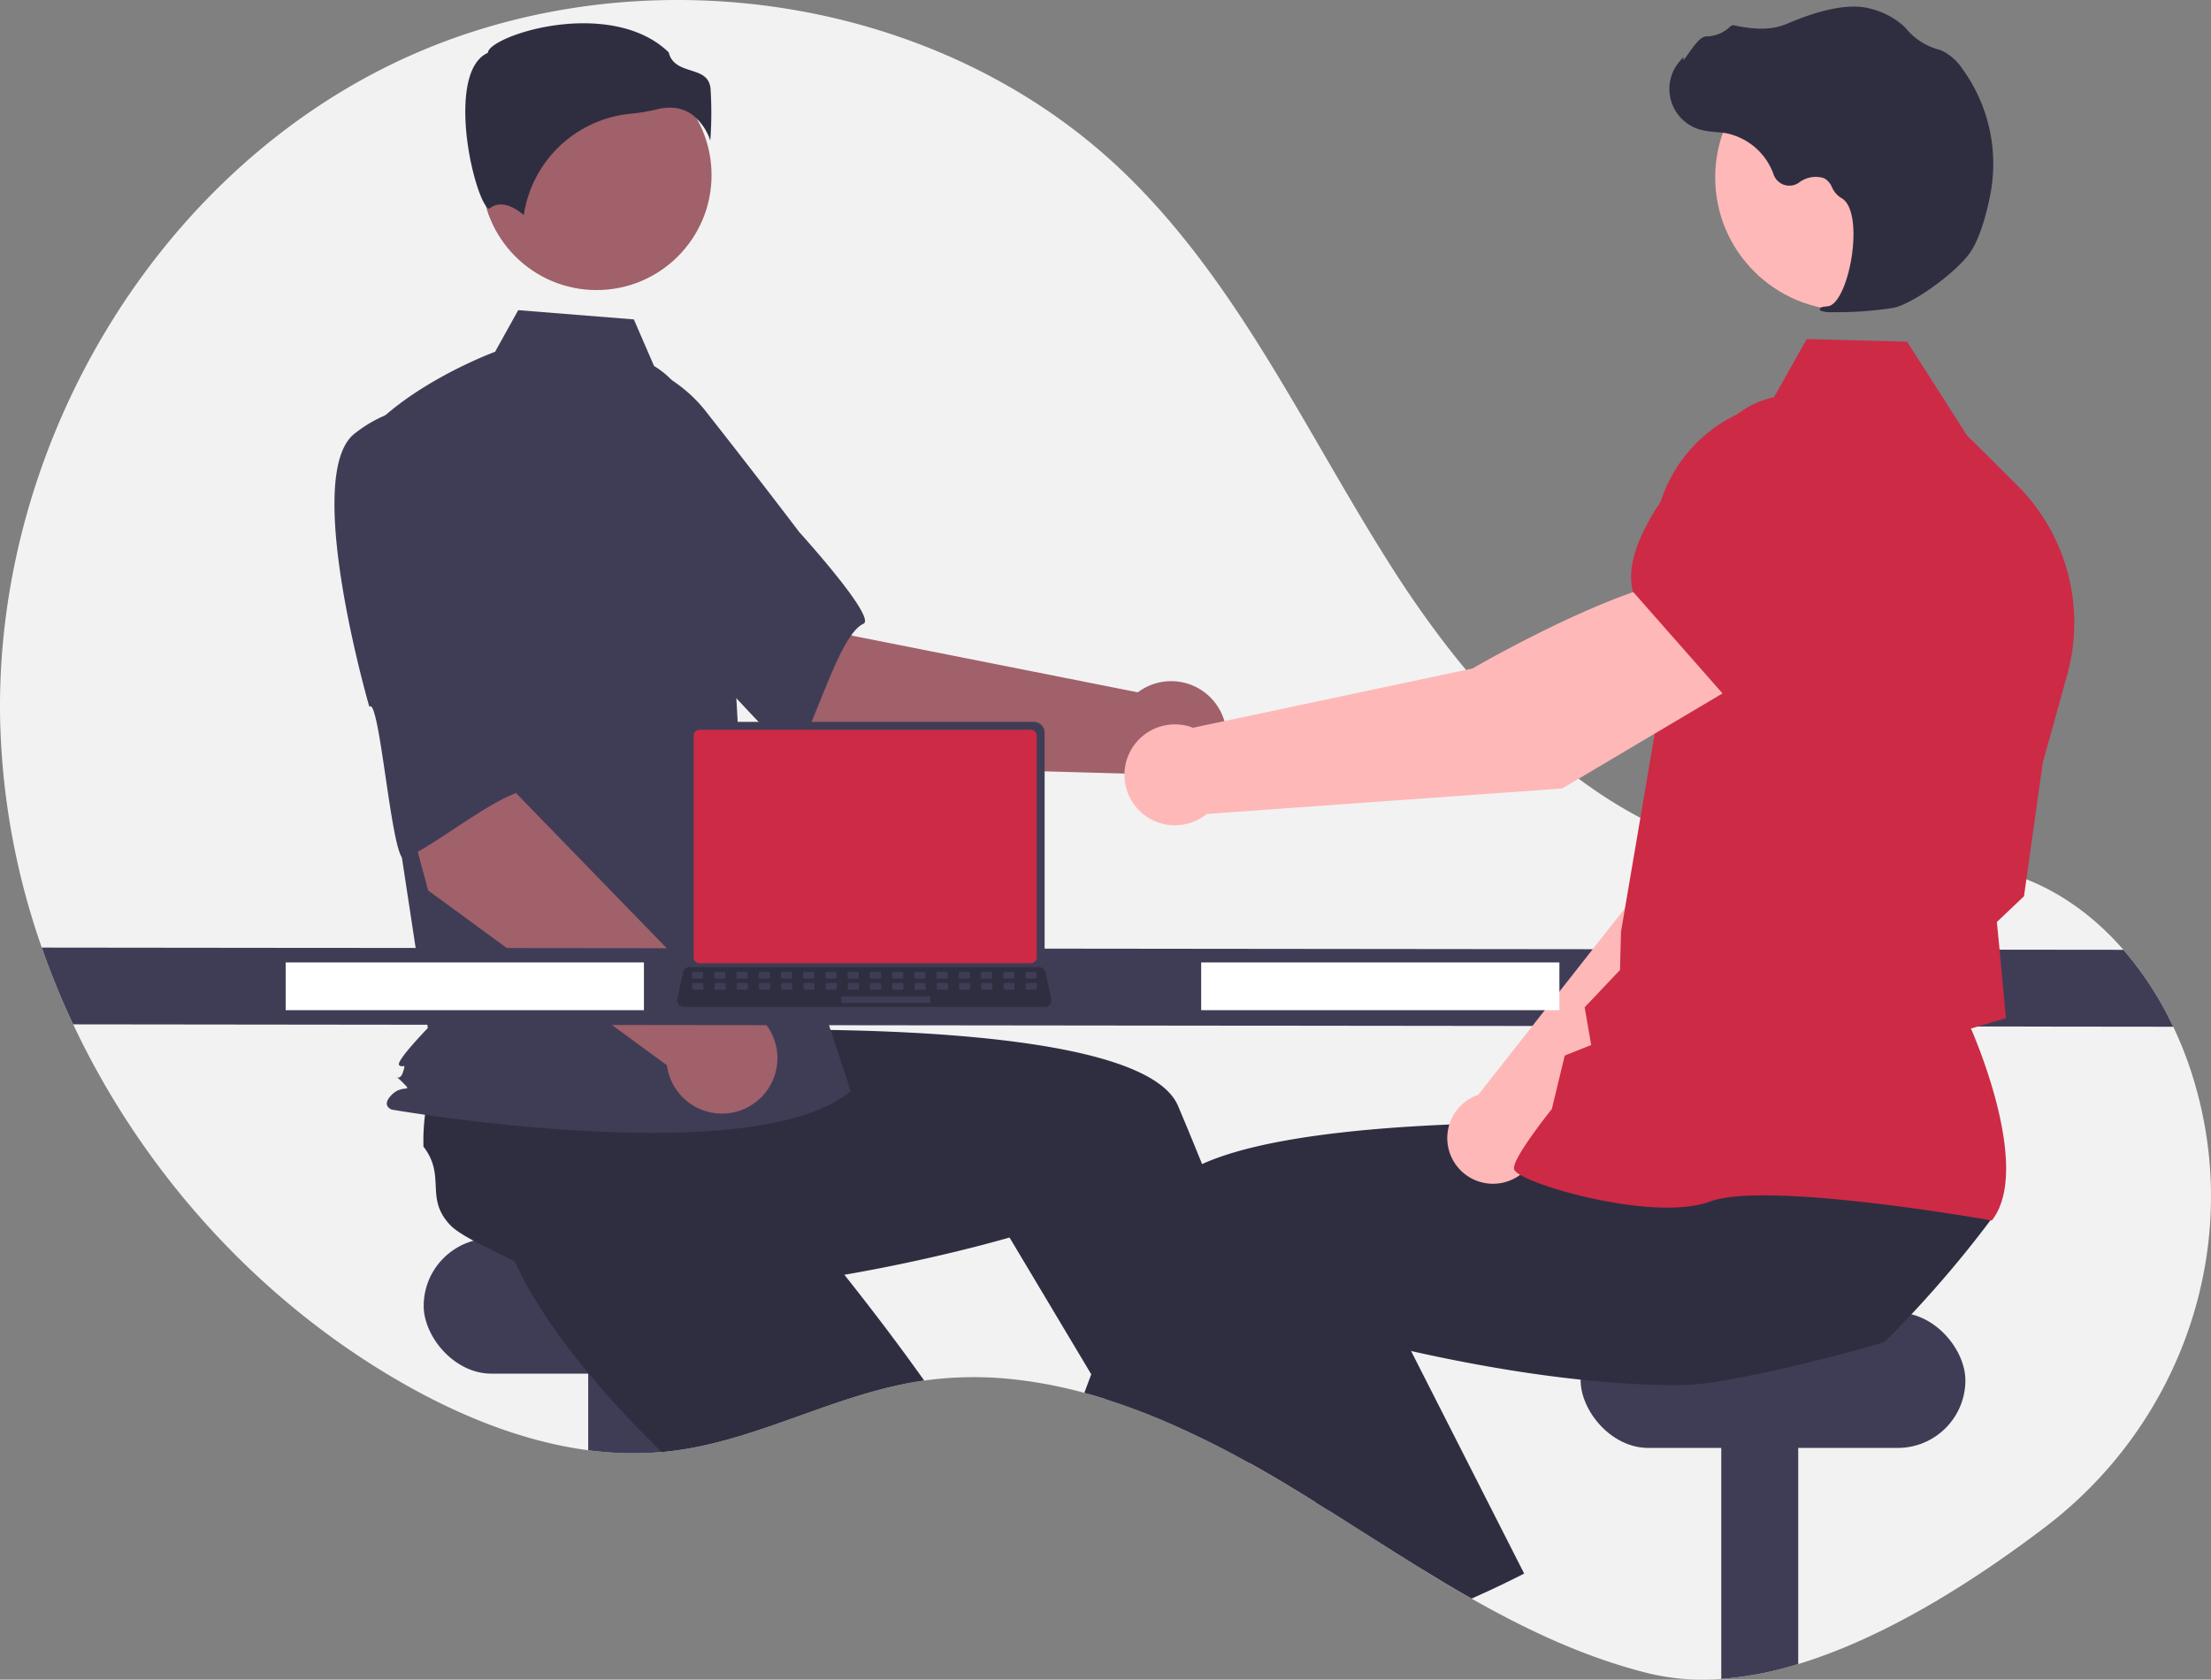 <?xml version="1.0" encoding="utf-8"?>
<svg xmlns="http://www.w3.org/2000/svg" data-name="Layer 1" height="633.11" viewBox="0 0 833.222 633.11" width="833.222">
  <rect x="0" y="0" width="833.222" height="633.11" fill="#808080" stroke="none"/>
  <path d="M954.314,708.907c-27.3,20.79-60.56,41.85-93.26,51.78a132.151,132.151,0,0,1-29,5.61,87.682,87.682,0,0,1-27.45-2.13c-23.6-5.87-45.49-16.15-66.67-28.16-6.92-3.93-13.76-8.04-20.56-12.24-11.1-6.86-22.09-13.96-33.11-20.89-1.65-1.05-3.29-2.08-4.94-3.1h-.01q-3.99-2.505-8-4.94c-.47-.29-.94-.57-1.42-.86q-7.575-4.59-15.41-8.97c-.64-.35-1.28-.71-1.92-1.06a337.758,337.758,0,0,0-31.12-15.23c-6.98-2.94-14.05-5.59-21.19-7.85h-.01c-2.73-.86-5.47-1.67-8.22-2.41a172.032,172.032,0,0,0-25.14-4.92,137.461,137.461,0,0,0-35.21.28c-.79.11-1.57.22-2.36.35-31.6,5.06-60.44,22.12-92.18,26.14-1.03.13-2.05.25-3.08.34-.44.04-.88.09-1.32.12a126.185,126.185,0,0,1-27.68-.68c-25.63-3.38-50.59-13.87-73.06-27.09-52.53-30.91-95.13-78.42-121.03-133.44a297.454,297.454,0,0,1-11.83-28.93,278.47,278.47,0,0,1-15.67-84.85c-2.43-100.36,54.6-201.05,144.14-246.44,89.55-45.39,207.35-30.38,279.57,39.35,43.81,42.3,69.16,99.62,102.13,150.83,32.97,51.2,79.83,100.11,140.27,107.57,30.79,3.8,63.01-3.55,92.52,6.01,16.34,5.3,30.28,15.44,41.51,28.36a127.185,127.185,0,0,1,18.78,29,141.927,141.927,0,0,1,8.73,23.54c.41,1.49.79,2.98,1.16,4.47C1026.974,608.507,1003.484,671.447,954.314,708.907Z" fill="#f2f2f2" transform="translate(-183.389 -133.445)"/>
  <rect fill="#3f3d56" height="51" rx="25.5" width="145" x="159.665" y="466.772"/>
  <path d="M434.054,638.217v42.43a125.553,125.553,0,0,1-29-.56v-41.87Z" fill="#3f3d56" transform="translate(-183.389 -133.445)"/>
  <path d="M531.674,653.817c-.79.11-1.57.22-2.36.35-31.6,5.06-60.44,22.12-92.18,26.14-1.03.13-2.05.25-3.08.34-.44.04-.88.09-1.32.12-7.75-7.59-15.5-15.67-22.78-24.04-3.95-4.53-7.77-9.15-11.36-13.83-9.32-12.08-17.22-24.5-22.44-36.7.53-5.85-3.11-19.38-4.85-29.74l-.01-.01c-.74-4.35-1.14-8.13-.77-10.56,2.12-14.02,13.57-12.41,17.09-26.15a77.5,77.5,0,0,1,10.11-7.11c.59-.35,1.19-.7,1.81-1.05l38.2-26.4,14.6,14.32,22.22,21.8,24.08,23.61-20.44,20.65s17.08,19.69,37.05,45.94C520.604,638.547,526.174,646.077,531.674,653.817Z" fill="#2f2e41" transform="translate(-183.389 -133.445)"/>
  <path d="M861.054,638.217v122.47a132.151,132.151,0,0,1-29,5.61v-128.08Z" fill="#3f3d56" transform="translate(-183.389 -133.445)"/>
  <rect fill="#3f3d56" height="51" rx="25.5" width="145" x="595.665" y="494.772"/>
  <path d="M669.894,693.977q-7.575-4.59-15.41-8.97c-.64-.35-1.28-.71-1.92-1.06l3.44-1.47,9.28-3.99.09-.04.1.34Z" fill="#ffb6b6" transform="translate(-183.389 -133.445)"/>
  <path d="M684.264,702.877c-1.65-1.05-3.29-2.08-4.94-3.1h-.01q-3.99-2.505-8-4.94c-.47-.29-.94-.57-1.42-.86q-7.575-4.59-15.41-8.97c-.64-.35-1.28-.71-1.92-1.06a337.758,337.758,0,0,0-31.12-15.23c-6.98-2.94-14.05-5.59-21.19-7.85h-.01l-5.61-9.39-25.25-42.29-5.55-9.29s-18.93,5.6-45.72,10.97c-9.75,1.96-20.53,3.88-31.84,5.5-12.09,1.72-24.77,3.09-37.37,3.75-6.01.32-12,.48-17.9.43-15.25-.1-29.9-1.53-42.73-4.93-4.28-4.02-17.18-9.49-26.42-14.5h-.01c-3.88-2.1-7.1-4.11-8.79-5.9-9.74-10.3-1.42-18.33-10.08-29.57a78.018,78.018,0,0,1,.63-12.34c.09-.68.18-1.37.29-2.07l2.73-46.36,20.28-2.68,30.86-4.08,33.43-4.42,3.68,28.82s26.03-1.32,59.01-.88c52.97.72,123.85,6,133.45,28.66.9,2.13,1.8,4.28,2.7,6.43q3.21,7.71,6.36,15.5c7.61,18.8,14.87,37.78,21.5,55.72,4.12,11.16,8,21.92,11.57,31.99,2.87,8.1,5.53,15.76,7.96,22.81,2.22,6.44,4.23,12.37,6.02,17.69C683.724,701.267,683.994,702.087,684.264,702.877Z" fill="#2f2e41" transform="translate(-183.389 -133.445)"/>
  <path d="M497.708,421.99l-64.055-54.401,41.675-42.177,29.075,47.623,107.774,21.367a20.9,20.9,0,1,1-2.97,30.678Z" fill="#a0616a" transform="translate(-183.389 -133.445)"/>
  <path d="M377.042,296.092c-7.403,24.083,63.1,81.52,63.1,81.52.783-5.782,40.756,44.073,43.475,39.558,7.729-12.832,16.234-44.552,25.157-48.606,5.103-2.318-24.171-34.543-24.171-34.543s-14.933-19.756-34.649-44.794a53.412,53.412,0,0,0-47.084-20.961S384.445,272.009,377.042,296.092Z" fill="#3f3d56" transform="translate(-183.389 -133.445)"/>
  <circle cx="224.825" cy="66.009" fill="#a0616a" r="43.324"/>
  <path d="M429.876,271.412c9.334,5.549,14.917,15.744,18.122,26.119a247.516,247.516,0,0,1,10.636,59.137l3.385,60.089,41.926,127.947c-36.336,30.746-172.919,6.988-172.919,6.988s-4.193-1.397,0-5.59,8.274-.478,4.082-4.671-1.302.478.095-3.715,0-1.397-1.398-2.795,10.819-13.976,10.819-13.976L333.445,447.503,319.47,299.363c16.771-20.963,50.498-33.321,50.498-33.321l8.715-15.687,43.574,3.486Z" fill="#3f3d56" transform="translate(-183.389 -133.445)"/>
  <path d="M443.928,176.437a20.078,20.078,0,0,1,7.133,10.02,141.018,141.018,0,0,0,.093-19.659c-.511-4.601-3.75-5.636-7.5-6.835-3.387-1.083-7.218-2.307-8.248-6.774-13.619-13.248-37.326-12.58-53.55-7.959-8.928,2.543-14.065,5.81-14.524,7.724l-.095.394-.363.181c-6.882,3.441-8.221,14.306-8.133,22.815.168,16.031,5.703,34.239,8.821,35.718.165.078.207.048.278-.012h0c4.695-3.752,10.424.285,12.941,2.48a45.059,45.059,0,0,1,40.346-38.219,70.703,70.703,0,0,0,9.724-1.631,20.472,20.472,0,0,1,4.968-.652A14.137,14.137,0,0,1,443.928,176.437Z" fill="#2f2e41" transform="translate(-183.389 -133.445)"/>
  <path d="M389.338,487.262,376.085,480.475a3.632,3.632,0,0,1,3.276-6.397l13.253,6.787a3.632,3.632,0,0,1-3.276,6.397Z" fill="#cd2a46" transform="translate(-183.389 -133.445)"/>
  <path d="M344.735,469.078l-21.801-81.162,58.259-11.028-3.133,55.709,76.547,78.818A20.9,20.9,0,1,1,434.732,534.973Z" fill="#a0616a" transform="translate(-183.389 -133.445)"/>
  <path d="M316.972,296.916c-19.775,15.612,5.606,102.935,5.606,102.935,3.93-4.313,8.496,59.425,13.299,57.255,13.651-6.168,38.673-27.438,48.319-25.704,5.516.992-.263-42.159-.263-42.159s-1.063-24.742-3.061-56.548a53.412,53.412,0,0,0-26.836-44.001S336.747,281.305,316.972,296.916Z" fill="#3f3d56" transform="translate(-183.389 -133.445)"/>
  <path d="M1002.384,520.457l-791.42-.9a297.454,297.454,0,0,1-11.83-28.93l784.47.83A127.185,127.185,0,0,1,1002.384,520.457Z" fill="#3f3d56" transform="translate(-183.389 -133.445)"/>
  <path d="M750.314,730.277q-6.135,2.97-12.38,5.73c-6.92-3.93-13.76-8.04-20.56-12.24l25.22-11.08Z" fill="#ffb6b6" transform="translate(-183.389 -133.445)"/>
  <path d="M934.194,592.477q-6.15,8.25-12.69,16.17-6.03,7.305-12.38,14.33c-1.75,1.94-3.52,3.87-5.33,5.78q-4.995,5.355-10.21,10.53c-6.26,1.97-18.94,5.44-32.53,8.68-9.89,2.35-20.26,4.58-29,6a104.486,104.486,0,0,1-14.81,1.58c-5.9.05-11.89-.11-17.9-.43-6.78-.36-13.57-.92-20.28-1.64-17.45-1.83-34.35-4.68-48.93-7.61-5.34-1.06-10.36-2.14-14.98-3.19-8.75-1.97-16.07-3.81-21.37-5.21-5.97-1.56-9.37-2.57-9.37-2.57l-14.95,25.04-7.76,12.99-5.7,9.55-1.52,2.53c-.64-.35-1.28-.71-1.92-1.06a337.758,337.758,0,0,0-31.12-15.23c-6.98-2.94-14.05-5.59-21.19-7.85h-.01c-2.73-.86-5.47-1.67-8.22-2.41q1.29-3.465,2.61-6.98,2.46-6.555,5.02-13.23c3.69-9.64,7.51-19.42,11.44-29.15,3.22-7.99,6.5-15.95,9.82-23.8,1.53-3.62,4.64-6.8,8.99-9.59a52.323,52.323,0,0,1,6.49-3.48c12.45-5.67,30.79-9.36,51-11.73,1.67-.19,3.35-.38,5.04-.56,16.73-1.76,34.48-2.67,51.08-3.09,8.31-.21,16.33-.29,23.79-.3q3.615,0,7.03.02h.01c6.15.03,11.81.12,16.79.22.97.02,1.91.05,2.83.07h.01c.62.01,1.23.03,1.83.04,10.89.28,17.57.62,17.57.62l2.59-20.32.53-4.1.5-3.9v-.01l.06-.49.41-.01,7.2-.14,60.52-1.18,33.06-.65-5.24,22.46-8.65,37.06C905.234,592.097,934.494,587.507,934.194,592.477Z" fill="#2f2e41" transform="translate(-183.389 -133.445)"/>
  <path d="M757.774,726.577c-2.47,1.26-4.96,2.5-7.46,3.7q-6.135,2.97-12.38,5.73c-6.92-3.93-13.76-8.04-20.56-12.24-11.1-6.86-22.09-13.96-33.11-20.89-1.65-1.05-3.29-2.08-4.94-3.1h-.01c-4.54-6.74-9.17-13.76-13.84-20.99-.07-.1-.13-.2-.19-.3q-1.8-2.76-3.58-5.56c-7.47-11.7-14.98-23.9-22.27-36.36l18.46-8.62,34.32-16.02,5.92-2.76,17.02,33.51,15.18,29.89,3.38,6.65Z" fill="#2f2e41" transform="translate(-183.389 -133.445)"/>
  <path d="M762.946,565.695l87.501-84.384,24.252-68.67L838.926,397.086c-18.375,17.601-38.237,72.424-38.237,72.424L740.477,546.115c-.469.161-.937.331-1.399.535a17.231,17.231,0,1,0,23.869,19.045Z" fill="#ffb8b8" transform="translate(-183.389 -133.445)"/>
  <path d="M828.86,404.753l45.375,14.405.171-.028c16.889-2.829,30.903-30.412,39.684-53.054a31.596,31.596,0,0,0-16.087-40.025h0a31.666,31.666,0,0,0-33.165,4.184l-23.301,19.039Z" fill="#cd2a46" transform="translate(-183.389 -133.445)"/>
  <path d="M934.012,593.49l.265-.352c14.157-18.776-5.206-65.273-8.133-72.017l13.164-3.899-2.294-25.064-1.105-11.176L946.143,471.262l.034-.248,7.039-50.092,9.21-33.154A73.285,73.285,0,0,0,943.465,316.233L924.638,297.54l-22.556-35.306-37.819-.976-13.6,24.159a55.141,55.141,0,0,0-44.103,55.179l1.28,64.316L794.269,484.598l-.381,14.475-13.319,14.055,2.462,14.21-9.963,3.969-4.875,20.191c-1.862,2.33-14.156,17.87-14.268,22.202-.017.65.447,1.292,1.459,2.016,7.958,5.694,52.437,18.031,72.456,10.614,21.323-7.894,104.895,6.932,105.737,7.083Z" fill="#cd2a46" transform="translate(-183.389 -133.445)"/>
  <circle cx="696.48" cy="66.885" fill="#ffb8b8" r="50.104"/>
  <path d="M873.756,251.104a136.267,136.267,0,0,0,23.181-1.62c7.599-1.545,24.599-14.003,29.339-21.5h0c3.521-5.57,5.772-14.268,7.042-20.583a60.914,60.914,0,0,0-10.654-48.358,19.245,19.245,0,0,0-7.773-6.634c-.278-.109-.565-.205-.855-.288a23.745,23.745,0,0,1-11.812-7.309,19.586,19.586,0,0,0-1.964-2.021,29.248,29.248,0,0,0-12.203-6.127c-7.254-1.941-17.752-.014-31.202,5.733-6.757,2.888-14.147,1.843-19.832.609a1.86,1.86,0,0,0-1.751.6,13.132,13.132,0,0,1-8.925,3.558c-2.032.089-4.164,2.903-6.741,6.572-.585.833-1.267,1.805-1.759,2.396l-.066-1.136-1.149,1.267a15.935,15.935,0,0,0,7.194,25.961,31.076,31.076,0,0,0,6.25.996c1.279.115,2.602.234,3.87.454a24.025,24.025,0,0,1,17.853,15.59,6.283,6.283,0,0,0,9.483,3.05,10.381,10.381,0,0,1,9.459-1.722,6.891,6.891,0,0,1,3.046,3.455,8.98,8.98,0,0,0,3.408,3.976c5.15,2.655,5.505,14.417,3.655,24.222-1.783,9.451-5.307,16.288-8.57,16.626-2.512.26-2.799.438-2.981.883l-.162.398.282.372A10.261,10.261,0,0,0,873.756,251.104Z" fill="#2f2e41" transform="translate(-183.389 -133.445)"/>
  <path d="M841.302,389.605l-19.319-38.516c-28.041,1.915-83.695,34.337-83.695,34.337L632.99,407.752a19.023,19.023,0,1,0,5.186,32.508L772.123,430.659Z" fill="#ffb8b8" transform="translate(-183.389 -133.445)"/>
  <path d="M833.51,395.929l50.454-37.495,8.887-32.027a34.982,34.982,0,0,0-10.521-35.394h0a34.899,34.899,0,0,0-47.624,1.537c-18.987,18.951-40.642,45.39-35.99,63.723l.047.186Z" fill="#cd2a46" transform="translate(-183.389 -133.445)"/>
  <rect fill="#fff" height="18" width="135" x="452.665" y="362.772"/>
  <rect fill="#fff" height="18" width="135" x="107.665" y="362.772"/>
  <path d="M441.818,409.655v85.704a4.122,4.122,0,0,0,4.119,4.119H572.941a4.122,4.122,0,0,0,4.119-4.119v-85.704a4.124,4.124,0,0,0-4.119-4.115H445.937A4.124,4.124,0,0,0,441.818,409.655Z" fill="#3f3d56" transform="translate(-183.389 -133.445)"/>
  <path d="M444.797,410.722v83.58a2.205,2.205,0,0,0,2.201,2.201H571.884a2.205,2.205,0,0,0,2.201-2.201V410.722a2.206,2.206,0,0,0-2.201-2.206H446.999A2.206,2.206,0,0,0,444.797,410.722Z" fill="#cd2a46" transform="translate(-183.389 -133.445)"/>
  <path d="M439.161,512.074a2.47,2.47,0,0,0,1.943.93h135.992A2.502,2.502,0,0,0,579.543,509.988l-2.111-10.027a2.507,2.507,0,0,0-1.558-1.818,2.425,2.425,0,0,0-.888-.168H443.208a2.425,2.425,0,0,0-.888.168,2.507,2.507,0,0,0-1.558,1.818l-2.111,10.027A2.5,2.5,0,0,0,439.161,512.074Z" fill="#2f2e41" transform="translate(-183.389 -133.445)"/>
  <rect fill="#3f3d56" height="2.513" rx="0.488" transform="translate(960.463 868.631) rotate(-180)" width="4.188" x="569.832" y="499.781"/>
  <rect fill="#3f3d56" height="2.513" rx="0.488" transform="translate(943.709 868.631) rotate(-180)" width="4.188" x="561.455" y="499.781"/>
  <rect fill="#3f3d56" height="2.513" rx="0.488" transform="translate(926.955 868.631) rotate(-180)" width="4.188" x="553.078" y="499.781"/>
  <rect fill="#3f3d56" height="2.513" rx="0.488" transform="translate(910.201 868.631) rotate(-180)" width="4.188" x="544.701" y="499.781"/>
  <rect fill="#3f3d56" height="2.513" rx="0.488" transform="translate(893.447 868.631) rotate(-180)" width="4.188" x="536.324" y="499.781"/>
  <rect fill="#3f3d56" height="2.513" rx="0.488" transform="translate(876.693 868.631) rotate(-180)" width="4.188" x="527.947" y="499.781"/>
  <rect fill="#3f3d56" height="2.513" rx="0.488" transform="translate(859.939 868.631) rotate(-180)" width="4.188" x="519.57" y="499.781"/>
  <rect fill="#3f3d56" height="2.513" rx="0.488" transform="translate(843.185 868.631) rotate(-180)" width="4.188" x="511.193" y="499.781"/>
  <rect fill="#3f3d56" height="2.513" rx="0.488" transform="translate(826.431 868.631) rotate(-180)" width="4.188" x="502.816" y="499.781"/>
  <rect fill="#3f3d56" height="2.513" rx="0.488" transform="translate(809.677 868.631) rotate(-180)" width="4.188" x="494.439" y="499.781"/>
  <rect fill="#3f3d56" height="2.513" rx="0.488" transform="translate(792.923 868.631) rotate(-180)" width="4.188" x="486.062" y="499.781"/>
  <rect fill="#3f3d56" height="2.513" rx="0.488" transform="translate(776.169 868.631) rotate(-180)" width="4.188" x="477.685" y="499.781"/>
  <rect fill="#3f3d56" height="2.513" rx="0.488" transform="translate(759.415 868.631) rotate(-180)" width="4.188" x="469.308" y="499.781"/>
  <rect fill="#3f3d56" height="2.513" rx="0.488" transform="translate(742.661 868.631) rotate(-180)" width="4.188" x="460.931" y="499.781"/>
  <rect fill="#3f3d56" height="2.513" rx="0.488" transform="translate(725.907 868.631) rotate(-180)" width="4.188" x="452.554" y="499.781"/>
  <rect fill="#3f3d56" height="2.513" rx="0.488" transform="translate(709.153 868.631) rotate(-180)" width="4.188" x="444.177" y="499.781"/>
  <rect fill="#3f3d56" height="2.513" rx="0.488" transform="translate(960.661 877.008) rotate(-180)" width="4.188" x="569.931" y="503.97"/>
  <rect fill="#3f3d56" height="2.513" rx="0.488" transform="translate(943.907 877.008) rotate(-180)" width="4.188" x="561.554" y="503.97"/>
  <rect fill="#3f3d56" height="2.513" rx="0.488" transform="translate(927.153 877.008) rotate(-180)" width="4.188" x="553.177" y="503.97"/>
  <rect fill="#3f3d56" height="2.513" rx="0.488" transform="translate(910.399 877.008) rotate(-180)" width="4.188" x="544.8" y="503.97"/>
  <rect fill="#3f3d56" height="2.513" rx="0.488" transform="translate(893.645 877.008) rotate(-180)" width="4.188" x="536.423" y="503.97"/>
  <rect fill="#3f3d56" height="2.513" rx="0.488" transform="translate(876.891 877.008) rotate(-180)" width="4.188" x="528.046" y="503.97"/>
  <rect fill="#3f3d56" height="2.513" rx="0.488" transform="translate(860.137 877.008) rotate(-180)" width="4.188" x="519.669" y="503.97"/>
  <rect fill="#3f3d56" height="2.513" rx="0.488" transform="translate(843.383 877.008) rotate(-180)" width="4.188" x="511.292" y="503.97"/>
  <rect fill="#3f3d56" height="2.513" rx="0.488" transform="translate(826.629 877.008) rotate(-180)" width="4.188" x="502.915" y="503.97"/>
  <rect fill="#3f3d56" height="2.513" rx="0.488" transform="translate(809.875 877.008) rotate(-180)" width="4.188" x="494.538" y="503.97"/>
  <rect fill="#3f3d56" height="2.513" rx="0.488" transform="translate(793.121 877.008) rotate(-180)" width="4.188" x="486.161" y="503.97"/>
  <rect fill="#3f3d56" height="2.513" rx="0.488" transform="translate(776.367 877.008) rotate(-180)" width="4.188" x="477.784" y="503.97"/>
  <rect fill="#3f3d56" height="2.513" rx="0.488" transform="translate(759.613 877.008) rotate(-180)" width="4.188" x="469.407" y="503.97"/>
  <rect fill="#3f3d56" height="2.513" rx="0.488" transform="translate(742.859 877.008) rotate(-180)" width="4.188" x="461.03" y="503.97"/>
  <rect fill="#3f3d56" height="2.513" rx="0.488" transform="translate(726.105 877.008) rotate(-180)" width="4.188" x="452.653" y="503.97"/>
  <rect fill="#3f3d56" height="2.513" rx="0.488" transform="translate(709.351 877.008) rotate(-180)" width="4.188" x="444.276" y="503.97"/>
  <rect fill="#3f3d56" height="2.513" rx="0.488" transform="translate(850.922 887.06) rotate(-180)" width="33.508" x="500.402" y="508.996"/>
</svg>